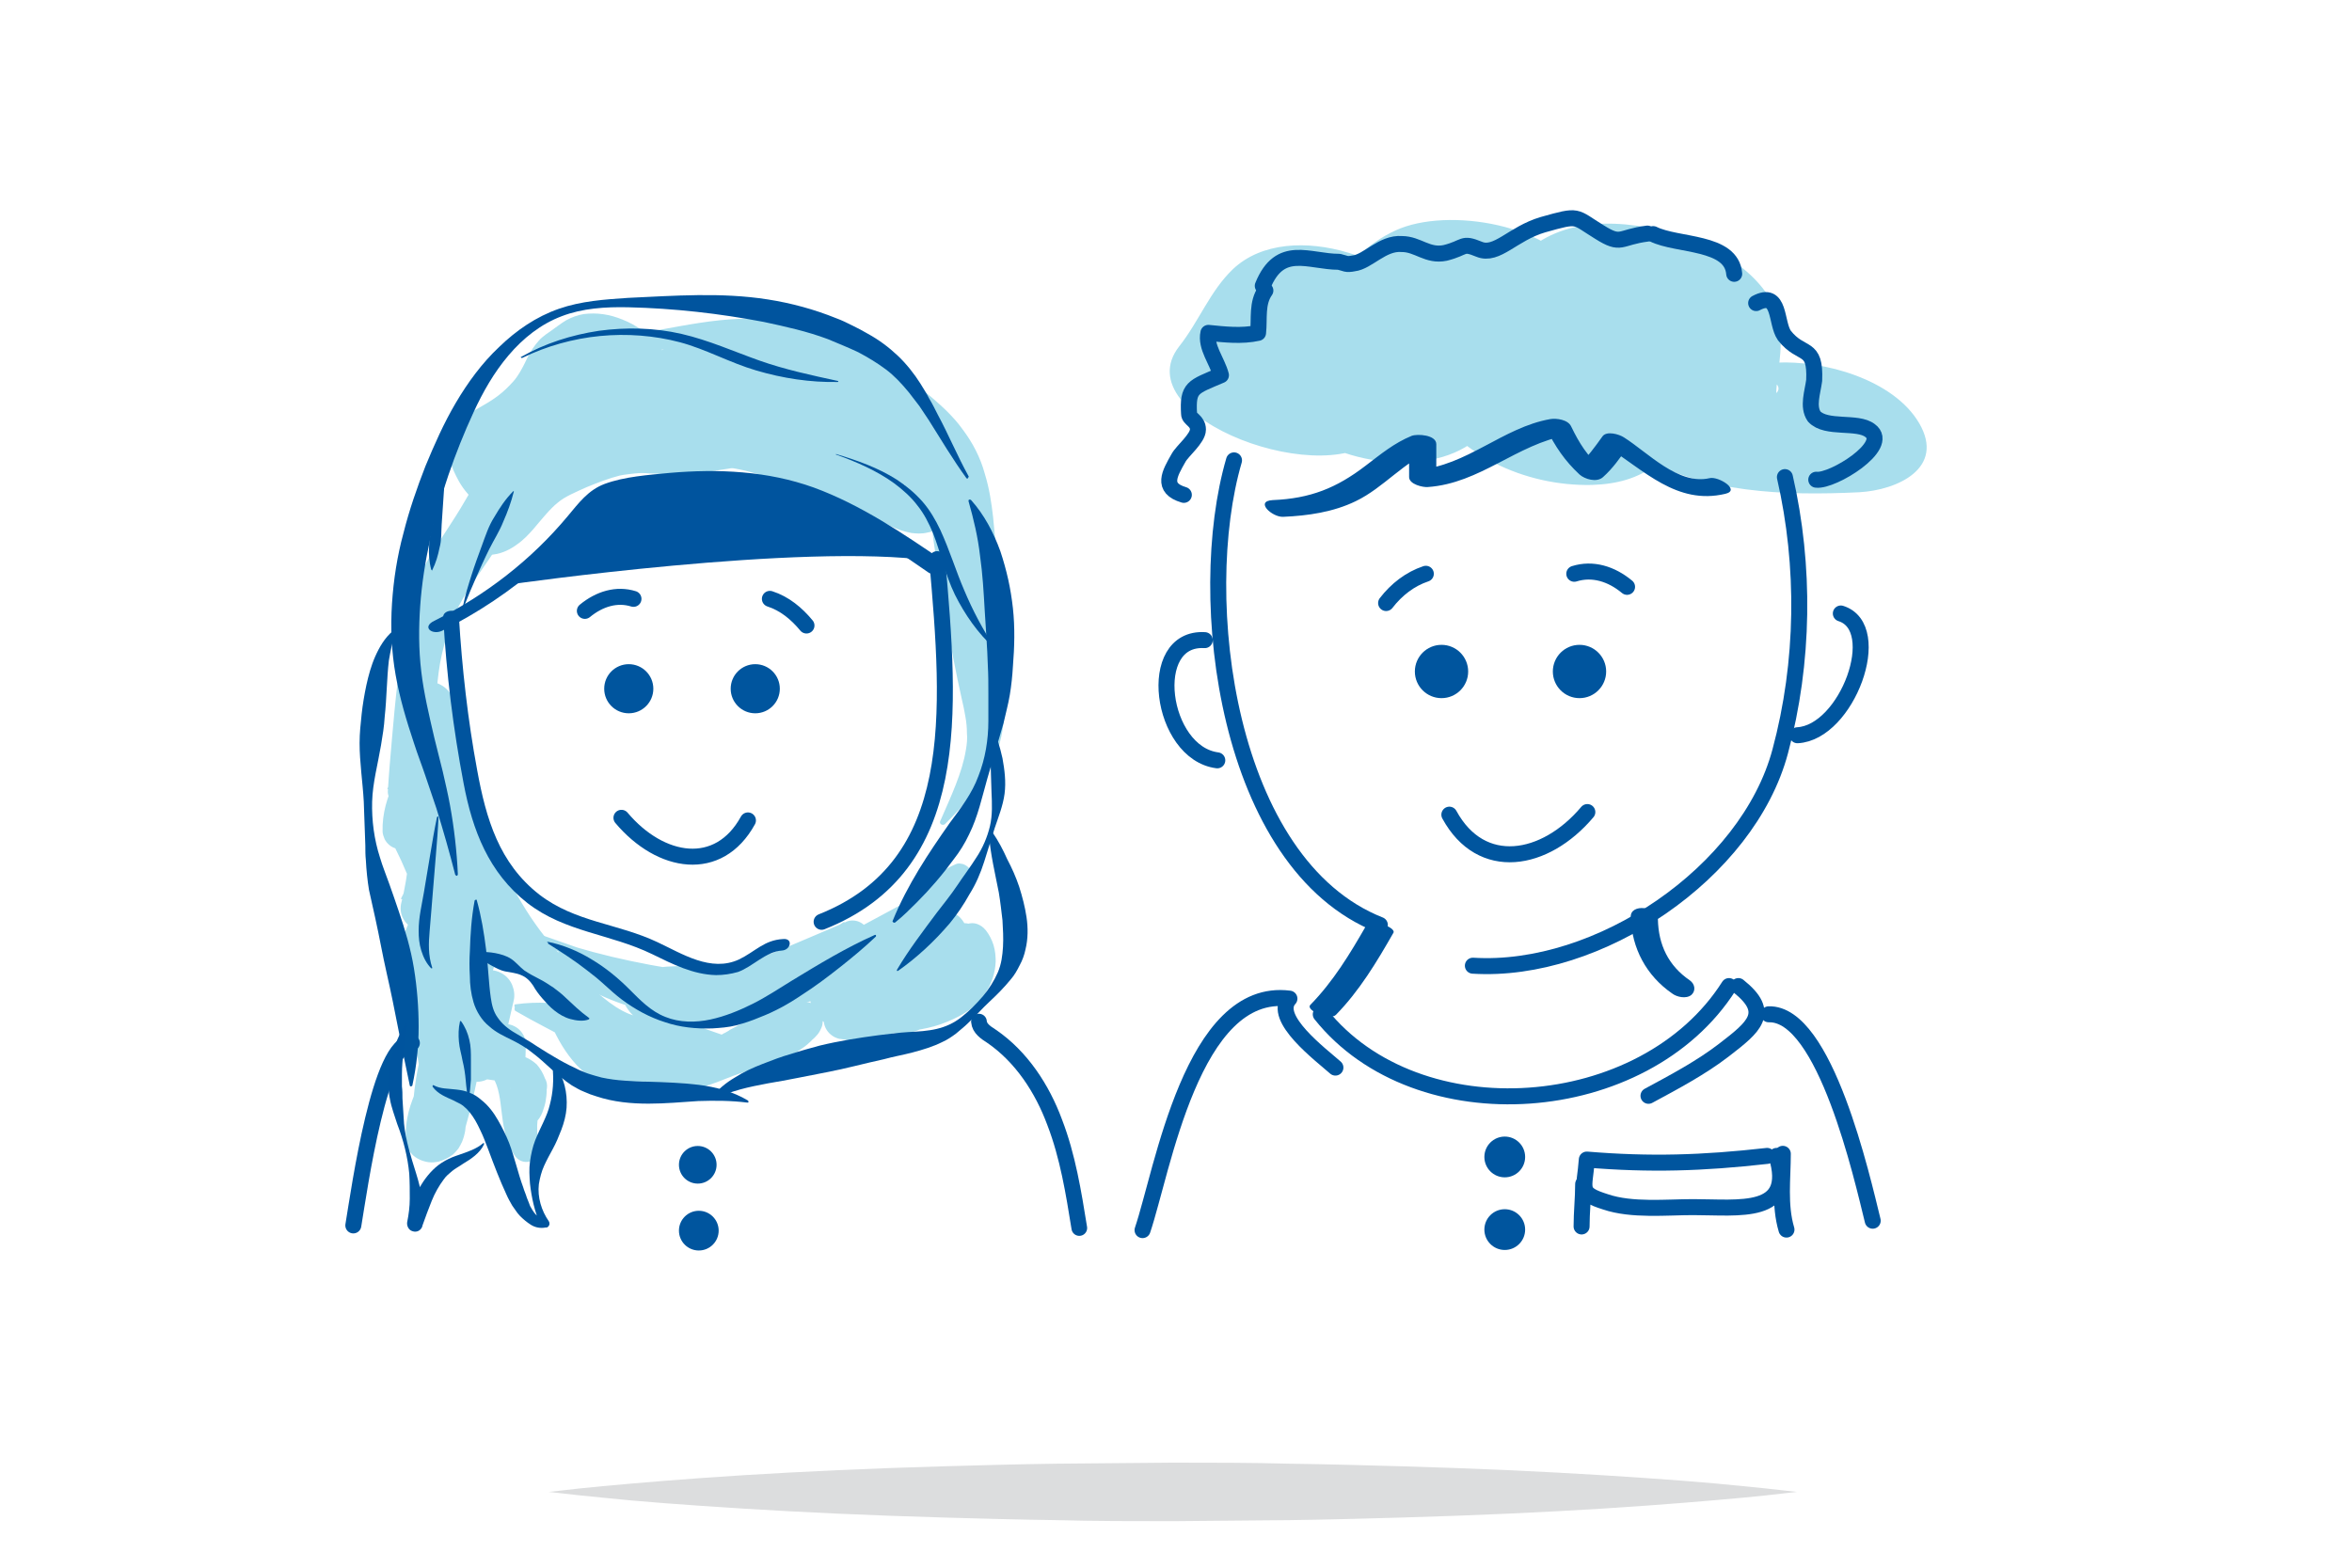 <?xml version="1.0" encoding="utf-8"?>
<!-- Generator: Adobe Illustrator 21.1.0, SVG Export Plug-In . SVG Version: 6.00 Build 0)  -->
<svg version="1.1" id="Layer_1" xmlns="http://www.w3.org/2000/svg" xmlns:xlink="http://www.w3.org/1999/xlink" x="0px" y="0px"
	 viewBox="0 0 450 300" style="enable-background:new 0 0 450 300;" xml:space="preserve">
<style type="text/css">
	.st0{fill:#A8DEED;}
	.st1{fill:#00549E;}
	.st2{fill:#00559E;}
	.st3{fill:none;stroke:#00559E;stroke-width:3.06;stroke-linecap:round;stroke-linejoin:round;stroke-miterlimit:10;}
	.st4{fill:none;stroke:#00559E;stroke-width:3;stroke-linecap:round;stroke-linejoin:round;stroke-miterlimit:10;}
	.st5{fill:#DCDDDE;}
</style>
<g>
	<g>
		<path class="st0" d="M141.4,201.4c1.6-0.9,2.8-1.9,3.7-3c0.4-0.5,0.9-1.2,1.6-1.9c0.4-0.4,0.8-0.8,1.5-1.1
			c0.6-0.4,1.4-0.6,2.3-0.7c1.6-0.2,3,1,3.1,2.5c0.1,0.8-0.2,1.6-0.7,2.2l-0.3,0.3c-1.9,2.2-4.6,3.9-7.6,4.2c-1.5,0.2-2.9,0-4.3-0.3
			c-0.7-0.2-1.3-0.4-2.1-0.6c-0.4-0.1-0.9-0.3-1.4-0.7c-0.5-0.4-0.9-1.1-0.8-1.9c0-0.7,0.4-1.2,0.6-1.5c0.3-0.4,0.6-0.6,0.9-0.8
			c0.2-0.1,0.3-0.2,0.5-0.3c0.1-0.1,0.3-0.1,0.4-0.2c0.3-0.2,0.6-0.3,0.8-0.5c1.1-0.6,2.3-1.2,3.4-1.8c2.3-1.2,4.7-2.3,7.1-3
			c0.6-0.2,1.2-0.3,1.8-0.4l0.4-0.1c0.1,0,0.1,0,0.3-0.1c0.1,0,0.3,0,0.5-0.1c0.4,0,0.8,0,1.6,0.2c0.4,0.1,0.8,0.3,1.2,0.6
			c0.4,0.3,0.8,0.8,1.1,1.3c0.3,0.5,0.4,1.1,0.4,1.7c0,0.6-0.1,1-0.3,1.4c-0.3,0.7-0.6,1.1-0.9,1.4c-0.6,0.7-0.8,0.7-1,1
			c-0.5,0.5-1.1,1-1.7,1.4c-2.3,1.7-5.1,2.8-7.9,3.2c-0.7,0.1-1.4,0.1-2.1,0.2l-1.2,0c-0.4,0-1.1,0-2-0.5c-0.5-0.3-0.9-0.6-1.2-1.1
			c-0.3-0.5-0.5-1.1-0.6-1.6c-0.1-1,0.1-1.7,0.3-2.1c0.2-0.5,0.5-0.8,0.8-1.2c0.1-0.1,0.2-0.2,0.3-0.2c0.1-0.1,0.1-0.1,0.2-0.1
			c0.1-0.1,0.2-0.2,0.3-0.2c0.2-0.1,0.5-0.3,0.7-0.4c0.9-0.4,1.8-0.6,2.6-0.7c0.8-0.1,1.5,0,2.1,0c0.3,0.1,1,0,1.9,0.4
			c0.9,0.5,1.2,1.1,1.3,1.6c0.6,2.1-0.6,4-2.2,4.2c-0.2,0-0.4-0.1-0.4-0.3c0-0.1,0-0.2,0-0.3l0,0c0.6-1,0.1-2.1-0.3-2.1
			c-0.1-0.1-0.2,0.1,0.1,0.3c0.3,0.2,0.4,0.2,0.1,0.3c-0.6,0.2-1.1,0.5-1.5,0.7c-0.4,0.2-0.7,0.5-0.8,0.7c0,0,0,0.1-0.1,0.1
			c0,0,0,0,0,0.1c0,0,0,0,0,0l0.1-0.1c0.1-0.1,0.2-0.2,0.3-0.4c0.1-0.2,0.3-0.5,0.2-1.2c0-0.4-0.2-0.8-0.4-1.2
			c-0.2-0.4-0.6-0.6-0.9-0.8c-0.7-0.4-1.1-0.3-1.1-0.4c-0.1,0,0.1-0.1,0.2-0.1l0.4-0.1c0.5-0.1,1-0.3,1.4-0.4
			c1.9-0.6,3.7-1.4,5.4-2.3c0.4-0.2,0.9-0.5,1.3-0.7c0.2-0.1,0.6-0.4,0.3-0.1c-0.1,0.1-0.2,0.2-0.4,0.7c-0.1,0.2-0.2,0.5-0.2,1
			c0,0.4,0.1,0.9,0.3,1.3c0.2,0.4,0.5,0.7,0.8,1c0.3,0.2,0.6,0.4,0.8,0.4c0.4,0.1,0.6,0.1,0.7,0.1c0,0,0,0,0,0c0,0-0.1,0-0.2,0
			l-0.5,0c-0.6,0-1.2,0-1.8,0c-2.4,0-4.7-0.3-7.1-0.1c-1.2,0.1-2.3,0.4-3.3,0.9c-0.3,0.1-0.5,0.2-0.8,0.4c-0.1,0.1-0.2,0.1-0.4,0.2
			c-0.1,0.1-0.2,0.1-0.3,0.2c-0.2,0.1-0.3,0.3-0.4,0.4c-0.1,0.1,0,0.2,0,0.1c0-0.1,0-0.2,0-0.3c0-0.1,0.1-0.1,0.3-0.1l0.8-0.1
			c0.3-0.1,0.5-0.1,0.8-0.2c1-0.3,2-0.8,2.9-1.2c1.7-0.9,3.4-1.7,4.9-2.8l2.2,5c0.1-0.1-0.3-0.2-0.9,0.1c-0.6,0.3-1.4,0.8-2.4,1.2
			c-2,0.8-4.1,0.9-5.9,0.2c-0.2-0.1-0.3-0.3-0.2-0.5C141.2,201.5,141.3,201.4,141.4,201.4L141.4,201.4z"/>
	</g>
	<g>
		<path class="st0" d="M89.5,94.5c-1.4-1.6-2.1-3.1-2.7-4.4c-0.6-1.3-0.9-2.6-1-3.7c-0.1-1.2-0.1-2.3,0.1-3.3c0.2-1,0.7-2,1.6-2.7
			c0.5-0.4,1-0.7,1.7-1c0.7-0.3,1.3-0.7,2-1.1c1.4-0.8,2.8-1.6,4-2.5c1.2-0.9,2.1-1.8,3-2.8c0.9-1,1.6-2.3,2.2-3.5
			c0.6-1.3,1.3-2.6,2.1-3.6c0.4-0.5,0.8-1,1.3-1.4c0.5-0.4,1-0.8,1.5-1.1c1-0.7,2-1.5,3-2.1c1.1-0.6,2.2-1,3.4-1.2
			c2.4-0.3,4.9,0,7.5,1.1c1.3,0.5,2.5,1.2,3.8,2.1c1.2,0.9,2.5,2,3.6,3.6c0.4,0.6,0.5,1.3,0.2,1.9l0,0c-0.9,1.7-1.7,3-2.6,4.2
			c-0.8,1.2-1.6,2.2-2.4,3c-1.6,1.7-3.1,3-4.7,3.8c-0.8,0.4-1.7,0.5-2.6,0.6c-0.9,0-1.9,0-2.9-0.1c-1,0-1.9,0-3-0.2
			c-0.5-0.1-1.1-0.3-1.7-0.5c-0.6-0.2-1.2-0.4-1.8-0.6c-1.2-0.4-2.3-0.7-3.2-0.5c-0.9,0.1-1.6,0.6-1.7,1.3c-0.4,1.5,2,4,2.3,6.6
			c0.2,1.2-0.1,2.2-0.6,3.1c-0.5,0.9-1.2,1.8-2.1,2.5c-0.9,0.8-2,1.5-3.3,2.1c-1.3,0.6-2.9,1.1-5,1.4C90.6,95.3,89.9,95,89.5,94.5z"
			/>
	</g>
	<g>
		<path class="st0" d="M98.6,192.2c4.2-0.6,8.4-0.3,12.6,0.5c4.1,0.8,8.1,2.2,11.9,4.1c1.9,1,3.5,1.8,4.8,2.4
			c0.7,0.3,1.2,0.5,1.9,0.7c0.6,0.2,1.4,0.3,2.2,0.4c3.3,0.4,7.7,0,12.1,0.4l-0.5,3.7c-1.7-0.7-3.5-1.2-5.3-1.7
			c-1.8-0.5-3.6-0.9-5.4-1.2c-1.8-0.3-3.7-0.6-5.5-0.8c-1.9-0.2-3.7-0.4-5.6-0.5l1.8-6.1c1.2,0.2,2.5,0.4,3.7,0.7
			c1.2,0.3,2.4,0.5,3.7,0.9c2.4,0.6,4.8,1.5,7.1,2.3c2.4,0.9,3.7,3.5,2.8,5.9c-0.5,1.5-1.7,2.5-3.2,2.9l-0.6,0.2
			c-2.7,0.7-5.4,1.3-8.2,1.6c-1.4,0.2-2.8,0.3-4.2,0.3c-1.4,0-2.8,0.1-4.5-0.1c-0.9-0.1-1.8-0.3-2.7-0.5c-1-0.3-1.9-0.7-2.8-1.1
			c-1.7-0.9-3.1-2.1-4.3-3.3c-2.3-2.5-3.7-5.1-4.8-7.5l-0.5-0.9c-1-2.1-0.2-4.6,1.9-5.6c1.7-0.8,3.7-0.4,5,1c0.9,1,1.9,2,3,2.9
			c1.1,0.9,2.2,1.8,3.5,2.5c0.6,0.4,1.3,0.8,1.9,1.1c0.3,0.2,0.7,0.4,1,0.5l0.5,0.3l0.6,0.3c0.8,0.4,1.7,0.8,2.5,1.6
			c0.4,0.3,0.8,0.8,1,1.3c0.2,0.5,0.3,1.1,0.2,1.6c-0.1,0.3-0.4,0.4-0.6,0.4c-0.2,0-0.3-0.1-0.3-0.3l0-0.1c-0.3-0.6-0.8-0.8-1.4-0.9
			c-0.6-0.1-1.3-0.1-2.1-0.1l-0.6,0l-0.7,0c-0.4,0-0.9,0-1.3,0c-0.9-0.1-1.8-0.2-2.7-0.3c-1.8-0.3-3.5-0.9-5.2-1.6
			c-1.7-0.7-3.3-1.6-4.9-2.7l6.4-5.5c1.6,1.9,3.1,3.7,4.6,4.8c0.7,0.5,1.4,0.9,2,1.2c0.6,0.2,1.1,0.3,2,0.4c0.8,0.1,2.1,0.1,3.3,0.1
			c1.2,0,2.4,0,3.6,0c2.4-0.1,4.8-0.2,7.2-0.5l-1,9c-2.1-1.1-4.2-2.1-6.3-3.2l-3.2-1.6l-3.2-1.7l-0.9-0.5c-1.5-0.8-2.1-2.7-1.3-4.2
			c0.8-1.5,2.5-2,4-1.4c1.7,0.8,3.4,1.5,5.2,2.2c1.7,0.7,3.5,1.4,5.2,2c1.8,0.6,3.5,1.1,5.3,1.5c1.8,0.5,3.6,0.8,5.5,1
			c1,0.1,1.7,1.1,1.5,2.1c-0.1,0.8-0.8,1.5-1.6,1.6l-0.4,0.1c-3.6,0.4-6.9,2.7-11.6,3.6c-1.2,0.2-2.4,0.4-3.8,0.3
			c-1.3-0.1-2.7-0.3-3.9-0.8c-2.5-0.8-4.3-2.1-5.9-3c-3.2-1.9-6.5-3.8-9.9-5.7c-3.4-1.9-6.9-3.6-10.5-5.7c-0.3-0.1-0.3-0.5-0.2-0.7
			C98.3,192.3,98.5,192.2,98.6,192.2z"/>
	</g>
	<g>
		<path class="st0" d="M102.1,178.4c5.2,1.8,10.3,3.7,15.6,5.3c5.2,1.6,10.5,3,15.7,3.7c2.7,0.4,5.3,0.7,7.5,0.4
			c2.1-0.3,4.2-1.6,6.7-3c4.8-2.6,9.4-5.4,13.9-8.4l3,5.7c-3.3,1.6-6.7,3.2-10.1,4.8c-3.4,1.6-6.8,3.1-10.3,4.5
			c-3.5,1.4-7,2.8-10.7,3.9c-0.9,0.3-1.8,0.6-2.9,0.9c-1.1,0.3-2.4,0.5-3.9,0.4c-0.7,0-1.6-0.2-2.3-0.4c-0.8-0.3-1.5-0.6-2.2-1.1
			c-0.7-0.5-1.4-1.1-2-2c-0.6-0.8-1-2-1.1-3.1c-0.2-2,1.1-3.8,3-4.2l0,0c4.9-1.1,10.1-1.2,15.1-0.4c2.4,0.5,4.3,0.9,5.6,0.7
			c0.5,0,1-0.3,1.4-0.5c0.2-0.1,0.2-0.2,0.3-0.2c0,0,0,0.1,0,0.1l5.3,4.5c-5,1.8-10,3.5-15,5.3l-1.9-7.3c4.7-0.8,9.5-1.4,14.3-2.1
			c4.8-0.7,9.5-1.3,13.5-2.8c2-0.7,3.8-1.7,5.5-3.1c1.7-1.4,3.3-3,4.9-4.8c1.6-1.8,3.3-3.6,5.2-5.4c1.9-1.7,4.1-3.3,6.6-4.4
			c0.4-0.2,0.8-0.2,1.1-0.1l0.1,0c0.6,0.1,1.4,0.6,1.7,1.3c0.3,0.6,0.3,1.2,0.3,1.6c-0.1,0.8-0.3,1.3-0.6,1.9l-0.1,0.2l-0.1,0.1
			l-0.2,0.2l-0.4,0.5l-0.7,0.9c-0.5,0.6-1,1.2-1.6,1.8c-0.6,0.5-1.1,1.1-1.7,1.6c-2.3,2.1-4.7,4-7.1,5.8c-2.4,1.8-4.8,3.6-7.1,5.5
			c-2.3,1.9-4.4,3.9-6.2,6.2l-1.7-2l12.1-6l6-3l6-3.1c0.8-0.4,1.7-0.1,2.1,0.7c0.2,0.4,0.2,0.9,0.1,1.3l0,0c-0.8,2-2,4-3.4,5.7
			c-1.4,1.7-2.9,3.3-4.7,4.6c-3.5,2.7-7.6,4.6-12.1,5.3c-1.1,0.2-2.2-0.6-2.4-1.7c-0.2-1.1,0.5-2.1,1.5-2.4l0.2-0.1l6.6-2l3.3-1
			c1.1-0.4,2.1-0.7,3.1-1.2c0.9-0.4,1.8-0.9,2.5-1.5c0.7-0.5,1.2-1.2,1.7-1.9c1-1.5,1.6-3.5,2.2-5.8c0.4-1.6,2-2.5,3.6-2
			c0.6,0.2,1.2,0.6,1.6,1.1l0.1,0.1c0.7,0.9,1.2,1.9,1.5,2.9c0.3,1,0.4,2.1,0.4,3.1c-0.1,2.1-0.7,4-1.7,5.6
			c-0.5,0.8-1.1,1.6-1.8,2.3c-0.7,0.7-1.4,1.3-2.2,1.8c-1.5,1-3.2,1.7-4.8,2.3c-3.2,1.1-6.5,1.4-9.4,1.6c-2.9,0.2-5.7,0.3-8.1,0.9
			l0-7.6c1.5,0.3,3.1,0.1,4.8-0.5c1.7-0.6,3.3-1.6,4.8-2.8c1.5-1.2,3-2.8,4.5-4.4c1.5-1.7,3-3.5,4.8-5.3c1.6-1.6,4.3-1.7,6,0
			c0.1,0.1,0.2,0.2,0.3,0.3l0,0.1c0.9,1.1,1.5,2.6,1.7,3.9c0.2,1.4,0,2.6-0.3,3.8c-0.4,1.1-0.9,2.2-1.7,3.1
			c-0.7,0.9-1.5,1.6-2.3,2.2c-1.6,1.1-3.2,1.8-4.6,2.3c-1.4,0.5-2.8,0.9-4.2,1.3c-5.6,1.4-11.5,1.8-17.2,1.1c-2.5-0.3-4.3-2.6-4-5.1
			c0.2-1.4,1-2.6,2.1-3.3l0.1-0.1l10.2-6.3l10.3-6.3c2.3-1.4,5.2-0.7,6.6,1.6c0.6,1,0.8,2,0.7,3.1l0,0c-0.3,2.3-0.8,4.6-1.6,6.9
			c-0.4,1.1-0.8,2.2-1.3,3.3c-0.3,0.5-0.5,1.1-0.8,1.6c-0.3,0.5-0.6,1-1,1.7c-0.4,0.6-0.9,1.3-1.6,2c-0.7,0.7-1.7,1.3-2.6,1.8
			c-1.9,0.9-3.8,1-5.4,0.8c-1.6-0.2-2.9-0.6-4.2-1.1c-0.6-0.3-1.2-0.5-1.7-0.8c-0.5-0.3-1.1-0.5-1.6-0.8c-1-0.6-2-1.3-3-2
			c-0.5-0.4-1-0.7-1.4-1.1l-0.7-0.6c-0.2-0.2-0.5-0.5-0.9-0.9c-0.4-0.5-0.9-1.1-1.3-2.2c-0.4-1.1-0.5-2.3-0.2-3.4
			c0.3-1.1,0.8-1.9,1.2-2.5c0.5-0.6,0.9-1,1.3-1.3c0.4-0.3,0.8-0.6,1.1-0.8l0.5-0.3l0.3-0.2l1.3-0.7l10.6-5.7l0.1,0
			c2.2-1.2,5-0.4,6.2,1.8c1.1,2,0.5,4.6-1.4,5.9c-4.8,3.4-10.1,6.7-16,8.9c-3,1.1-6.1,1.9-9.4,2.3c-1.6,0.2-3.3,0.3-4.8,0.2
			l-4.3-0.1c-1.3,0-2.5,0-3.7,0.2c-1.2,0.2-2.6,0.4-4,0.7c-1.5,0.3-3.1,0.6-4.8,0.6c-1.7,0.1-3.4,0-5-0.2c-3.3-0.5-6.3-1.5-9.1-2.7
			c-2.8-1.2-5.4-2.6-8-4l-0.2-0.1c-1.5-0.8-2-2.6-1.2-4.1c0.7-1.3,2.2-1.9,3.5-1.5c4.7,1.4,9.4,2.5,14.2,3.4
			c4.8,0.9,9.7,1.5,14.6,1.8c4.9,0.4,9.8,0.4,14.8,0.3c2.5,0,5.1,0,7.6,0.3c2.5,0.3,5.1,1,7.4,2.1c0.2,0.1,0.3,0.4,0.2,0.6
			c-0.1,0.2-0.3,0.3-0.6,0.2l0,0c-2.3-0.8-4.7-1.2-7.1-1.2c-2.4,0-4.9,0.2-7.3,0.5c-4.9,0.6-10,1-15.1,1.1
			c-5.1,0.1-10.1-0.2-15.2-0.7c-5.1-0.5-10.1-1.4-15.1-2.6l2.1-5.6c5.2,2.4,10.3,4.6,15.2,5.1c1.2,0.1,2.4,0.1,3.6,0
			c1.2-0.1,2.4-0.4,3.8-0.7c1.4-0.3,2.8-0.7,4.4-1c1.6-0.3,3.3-0.4,4.9-0.5c1.5,0,3,0,4.3,0c1.3,0,2.5-0.1,3.8-0.3
			c2.5-0.4,4.9-1.1,7.3-2.1c4.8-2,9.3-5,13.8-8.3l4.9,7.7l-10.4,6c-0.8,0.5-2,1.1-1.9,1.1c0,0,0.1,0,0.2-0.2
			c0.1-0.2,0.4-0.5,0.6-1.2c0.2-0.6,0.1-1.4-0.1-2c-0.2-0.6-0.4-0.8-0.5-0.9c-0.1-0.1,0,0,0.1,0.1l0.5,0.4c0.3,0.3,0.6,0.5,0.9,0.7
			c0.7,0.5,1.3,0.9,2,1.3c0.4,0.2,0.7,0.4,1.1,0.5c0.4,0.2,0.7,0.3,1,0.4c0.6,0.2,1.2,0.4,1.6,0.4c0.4,0,0.6,0,0.5,0
			c0,0-0.1,0.1-0.1,0.1c0,0,0.1-0.1,0.2-0.3c0.1-0.2,0.3-0.6,0.5-0.9c0.2-0.4,0.4-0.7,0.6-1.1c0.4-0.8,0.7-1.5,0.9-2.3
			c0.5-1.6,0.9-3.2,1.1-4.8l7.3,4.7l-10.3,6.2l-10.4,6.1l-1.8-8.6c4.6,0.7,9.3,0.5,13.9-0.6c1.1-0.2,2.3-0.6,3.3-0.9
			c1-0.3,1.9-0.7,2.4-1.1c0.3-0.2,0.5-0.4,0.6-0.5c0.1-0.1,0.2-0.2,0.2-0.3c0-0.1,0-0.2,0.1-0.1c0,0,0.1,0.3,0.2,0.4l6.3,0.4
			c-3,2.8-6,6.7-10.2,10c-2.1,1.7-4.6,3-7.3,3.9c-2.7,0.9-5.8,1.2-8.9,0.6l-0.1,0c-2.1-0.5-3.4-2.5-2.9-4.6c0.3-1.6,1.6-2.7,3.1-3
			c3.3-0.6,6.4-0.6,9.2-0.7c2.8-0.1,5.4-0.2,7.7-0.8c2.3-0.6,4.3-1.7,5.3-3.2c0.6-0.8,0.9-1.7,1-2.5c0.1-0.8-0.1-1.5-0.4-2.2
			l5.2-0.9c-0.8,2.2-1.6,4.7-3.3,7.1c-0.8,1.2-1.9,2.3-3.1,3.1c-1.2,0.8-2.5,1.4-3.7,1.9c-1.2,0.5-2.4,0.8-3.6,1.1l-3.5,0.8
			l-6.9,1.6l-0.8-4.1c3.7-0.4,7.4-1.9,10.5-4c1.6-1.1,3-2.4,4.2-3.8c1.2-1.5,2.3-3.1,3.1-4.8l2.1,2l-6.1,2.9l-6.1,3l-12.1,5.9
			c-0.7,0.3-1.5,0.1-1.8-0.6c-0.2-0.5-0.2-1,0.1-1.4c1.9-2.5,4.2-4.6,6.5-6.6c2.3-2,4.7-3.8,7-5.7c2.3-1.9,4.6-3.8,6.6-5.9
			c0.5-0.5,1-1.1,1.5-1.6c0.5-0.5,0.9-1.1,1.4-1.6l0.6-0.9l0.3-0.4l0.2-0.2l0.1-0.1l0,0c0-0.1,0.1-0.3,0.1-0.2c0,0,0,0.2,0.1,0.5
			c0.1,0.3,0.6,0.6,0.8,0.6l1.2-0.1c-3.9,1.9-6.7,5.5-9.7,9.3c-1.5,1.9-3.1,3.9-5,5.7c-1,0.9-2,1.8-3.2,2.5c-1.1,0.8-2.3,1.4-3.6,2
			c-2.4,1.1-4.9,1.9-7.4,2.5c-2.4,0.6-4.8,1.1-7.2,1.6c-4.8,0.9-9.5,2-14.3,2.8c-2,0.4-4-1-4.4-3c-0.3-1.8,0.7-3.6,2.3-4.2l0.1-0.1
			c4.9-1.9,9.9-3.9,14.8-5.8c2.1-0.8,4.4,0.3,5.2,2.4c0.3,0.7,0.3,1.4,0.2,2.1l0,0.1c-0.2,1.2-0.8,2.3-1.4,3.2
			c-0.7,0.9-1.4,1.6-2.2,2.1c-1.6,1-3.2,1.6-5,1.8c-3.3,0.3-5.9-0.5-7.9-0.8c-3.9-0.8-8-0.7-12,0.1l3.1-4.2c0-0.3-0.1-0.5-0.2-0.5
			c-0.1-0.1-0.1-0.1,0,0c0,0,0.1,0.1,0.2,0.1c0.1,0,0.2,0.1,0.4,0.1c0.8,0.1,2.2-0.3,4-0.8c3.4-1.1,6.9-2.2,10.3-3.5
			c6.8-2.5,13.6-5.5,20.4-8.4l0.2-0.1c1.6-0.7,3.5,0.1,4.2,1.7c0.6,1.5,0,3.2-1.4,4c-4.8,2.8-9.8,5.4-14.8,7.8
			c-1.3,0.6-2.5,1.2-3.9,1.8c-1.4,0.6-3,1.1-4.7,1.2c-1.6,0.2-3.2,0-4.7-0.2c-1.5-0.2-2.8-0.5-4.2-0.8c-5.5-1.3-10.8-3.2-15.9-5.3
			c-5.1-2.2-10.1-4.6-14.9-7.2c-0.2-0.1-0.3-0.4-0.2-0.6C101.7,178.4,101.9,178.3,102.1,178.4z"/>
	</g>
	<g>
		<path class="st0" d="M76.9,131.5c0.3,3.4,0.5,6.8,0.7,10.2c0.2,3.4,0.4,6.8,0.5,10.2l-4-0.9c0.6-1.7,1.5-3.3,2.4-4.8
			c1-1.5,2.1-2.9,3.4-4.2c1-1,2.7-1,3.8,0c0.8,0.8,1,2.1,0.5,3.1l-0.1,0.2c-1.3,2.4-2.4,4.7-3.2,7c-0.8,2.3-1.2,4.6-1,6.6l-5.1-2.8
			L80,153c1.7-1,3.9-0.5,4.9,1.2c0.3,0.4,0.4,0.9,0.5,1.4l0,0.3c0.4,3.1,0.5,6.3,0.4,9.5c-0.1,3.2-0.5,6.3-1.1,9.5l-8-2.9
			c1.3-2.8,3.3-5.2,5.7-7.2c1.9-1.5,4.7-1.2,6.2,0.7c0.5,0.6,0.8,1.4,0.9,2.1l0,0.1c0.2,1.5,0,2.9-0.3,4c-0.3,1.1-0.6,2-0.8,2.7
			l-1.5,4.4l-3.1,8.7l-6.2-6.2l6.2-2.4l3.3-1.3c0.3-0.1,0.8-0.2,1.5-0.3c0.7-0.1,1.7,0,2.7,0.4c0.5,0.2,1,0.5,1.4,0.8
			c0.4,0.4,0.8,0.8,1.2,1.3c0.6,1,0.8,1.9,0.9,2.5c0.1,1.4-0.1,2.1-0.3,2.8c-0.1,0.3-0.2,0.6-0.3,0.9l-0.2,0.4
			c-0.9,2-1.7,4.1-2.6,6.1c-0.9,2-1.7,4.1-2.7,6.1l-7.9-5.5c3.2-3,6.8-5.3,10.8-7l0.2-0.1c2.4-1,5.2,0.1,6.2,2.5
			c0.4,1,0.5,2,0.3,2.9l-1.4,6.1c-0.5,2-1,4.1-1.5,6.1l-6.2-4.8l5.5-2.4l0.3-0.1c2-0.9,4.4,0,5.3,2.1c0.3,0.6,0.4,1.2,0.3,1.8
			c-0.1,2.2-0.1,4.4-0.2,6.5l-7.6-1.1c0.3-0.8,0.7-1.5,1.3-2.1c0.6-0.6,1.2-1,1.9-1.2c1.3-0.5,2.4-0.5,3.5-0.3
			c1.1,0.2,2.2,0.8,3.2,1.7c0.7,0.8,1.2,1.7,1.5,2.5c0.6,1.7,0.4,3.2,0.2,4.5c-0.1,0.6-0.3,1.3-0.6,2.1c-0.3,0.8-0.8,1.6-1.6,2.3
			l-0.1,0.1c-1.3,1.3-3.4,1.2-4.6-0.1c-0.6-0.7-0.9-1.5-0.9-2.4c0.1-2.4,0.9-4.7,2.4-6.5l0.2-0.2c1-1.3,3-1.6,4.3-0.5
			c1.2,0.9,1.5,2.5,0.8,3.8c-1.5,2.9-1.9,6.5-1.2,9.8l0,0.2c0.3,1.4-0.5,2.7-1.9,3c-1,0.2-2-0.2-2.6-1c-1.1-1.5-1.7-3.2-2-4.7
			c-0.4-1.5-0.5-3-0.7-4.4c-0.3-2.7-0.7-5.1-2.1-6.7c-0.7-0.8-1.8-1.5-3-2.5c-1.2-1-2.3-2.2-3.1-3.4c-1.8-2.5-2.9-5.3-3.7-8
			c-1.6-5.6-1.9-11.2-3.2-16.4c-1.3-5.2-3.8-10-6.2-15l3.6-1.7c2.4,4.9,5,9.7,7.4,14.5l3.8,7.2c0.2,0.3,0.4,0.7,0.6,1.2
			c0.2,0.5,0.4,1.3,0.3,2.1c-0.1,1.6-0.7,2.6-1.1,3.3l-2.2,3.5l-2.1,3.4c-0.1,0.2-0.2,0.4-0.2,0.5c0,0.1,0,0,0.1-0.1
			c0-0.2,0,0,0.2,0.5l0.7,1.9c0.2,0.7,0.5,1.4,0.7,2.1c0.4,1.4,0.8,2.8,1.2,4.2c0.7,2.8,1.2,5.7,1.4,8.6c0.1,0.7,0.1,1.5,0.1,2.2
			c0,0.7,0.1,1.5-0.1,2.8c-0.1,0.6-0.3,1.4-0.6,2.1c-0.1,0.2-0.2,0.4-0.3,0.6c-0.1,0.2-0.3,0.5-0.4,0.7c-0.3,0.4-0.7,0.8-1,1.1
			c-0.8,0.6-1.7,1.1-2.8,1.4c-0.6,0.1-1.2,0.2-1.9,0.1c-0.7-0.1-1.4-0.3-2.1-0.7c-1.3-0.7-2.1-2-2.2-3.3l0-0.2
			c-0.2-2,0.1-3.9,0.5-5.5c0.4-1.6,1-2.9,1.4-4.1c0.4-1.2,0.8-2.2,1-3.1c0.2-0.8,0.2-1.4,0.1-1.8l9.5,0.2c-0.8,3.7-1.1,7.5-1,11.3
			l-10-1.3c1.9-7.6,3-15.3,3.1-23.1c0.1-3.9,0-7.8-0.4-11.6c-0.2-1.9-0.4-3.9-0.7-5.8l-0.2-1.4l-0.1-0.7c-0.1-0.4-0.1-0.8-0.1-1.2
			c-0.1-0.9-0.1-1.9,0.3-3.5c0.2-0.7,0.5-1.6,1.2-2.6c0.6-0.9,1.6-1.8,2.6-2.3c2.8-1.5,6.3-0.4,7.8,2.3l0,0
			c2.2,3.9,4.9,7.6,7.9,10.9l-8.8,7.9c-2.9-3.3-5.4-6.9-7.3-10.8c-1.9-3.8-3.4-7.8-4.5-11.8c-1.1-4-1.9-8-2.5-12
			c-0.6-4-0.9-8-1.1-11.9l0-0.3c-0.2-3,2.1-5.5,5.1-5.6c2.7-0.1,5,1.7,5.5,4.3c1.8,8.7,3.9,17.2,6.8,25.2c2.9,8,6.9,15.5,12.5,21.8
			c1.4,1.6,3,3.2,4.5,4.8c1.6,1.6,3,3.1,4.6,4.4c1.6,1.3,3.2,2.4,4.9,3.1c0.8,0.3,1.7,0.6,2.6,0.7c0.9,0.1,1.7,0.1,2.8,0
			c1.1-0.1,2.3-0.3,3.8-0.2c0.7,0.1,1.5,0.2,2.2,0.5c0.7,0.3,1.4,0.7,1.9,1.1c1.1,0.8,1.9,1.6,2.6,2.2c0.7,0.6,1.4,0.9,2.3,1.1
			c1.8,0.4,3.9-0.1,6.1-0.6c2.2-0.5,4.5-1,6.9-0.9c0.3,0,0.5,0.3,0.5,0.6c0,0.3-0.2,0.5-0.5,0.5l0,0c-2.1,0.2-4.2,1-6.3,1.8
			c-2.1,0.8-4.4,1.7-7.1,1.6c-1.3-0.1-2.8-0.5-3.9-1.2c-1.1-0.7-2-1.4-2.8-1.8c-0.8-0.4-1.3-0.5-2.1-0.5c-0.8,0-1.8,0.3-2.9,0.5
			c-0.6,0.1-1.2,0.2-1.8,0.3c-0.7,0.1-1.4,0.1-2,0.1c-1.4,0-2.7-0.3-4-0.6c-2.6-0.7-4.8-2-6.8-3.4c-2-1.4-3.9-2.9-5.6-4.4
			c-1.7-1.5-3.4-3-5.2-4.6c-3.4-3.3-6.6-7-9.2-11c-2.6-4-4.8-8.2-6.7-12.5c-1.9-4.3-3.5-8.7-4.9-13.1c-1.4-4.4-2.6-8.8-3.8-13.2
			l10.6-1.7c0.4,3.7,0.9,7.4,1.5,11c0.6,3.6,1.5,7.1,2.5,10.5c2.1,6.8,5.2,13,9.6,17.9c2.2,2.4,2,6.2-0.5,8.3
			c-2.4,2.2-6.1,2-8.3-0.4l0,0c-3.7-4-6.8-8.5-9.4-13.2l7.8,2.4c0.6-0.3,1.1-0.8,1.5-1.3c0.4-0.5,0.5-0.9,0.6-1.2
			c0.1-0.5,0-0.5,0.1-0.4c0,0.1,0,0.2,0,0.3l0.1,0.8l0.2,1.6c0.3,2.1,0.4,4.3,0.6,6.4c0.3,4.3,0.3,8.6,0,12.9
			c-0.5,8.6-2,17.1-4.4,25.4l0,0.2c-0.8,2.7-3.6,4.2-6.3,3.5c-2.2-0.6-3.7-2.7-3.7-4.9c0-4.6,0.6-9.1,1.7-13.6l0-0.2
			c0.7-2.6,3.3-4.2,5.9-3.5c1.9,0.5,3.3,2.1,3.6,3.9c0.4,2.1,0.1,4.2-0.4,5.8c-0.4,1.7-1,3-1.5,4.3c-0.5,1.2-1,2.3-1.3,3.2
			c-0.3,0.9-0.4,1.6-0.4,2.2l-2.2-3.5c-0.7-0.4-1.6-0.4-2.1-0.3c-0.5,0.1-0.8,0.3-1,0.5c-0.1,0.1-0.2,0.2-0.3,0.4
			c0,0.1-0.1,0.2-0.1,0.2c0,0,0,0.1-0.1,0.1c-0.1,0.2-0.1,0.2,0,0.2c0-0.1,0.1-0.6,0.1-1.3c0-0.6,0-1.3,0-1.9c0-2.5-0.2-5-0.6-7.5
			c-0.2-1.2-0.4-2.5-0.7-3.7c-0.1-0.6-0.3-1.2-0.5-1.8l-0.6-1.9c-0.2-0.8-0.6-1.9-0.4-3.5c0.1-0.8,0.4-1.5,0.6-2.1
			c0.3-0.6,0.6-1,0.8-1.3l2.5-3.3l2.4-3.2c0.3-0.4,0.4-0.6,0.3-0.4c0,0.1,0.1,0.2,0,0.1c0-0.1-0.1-0.3-0.2-0.6l-3.2-7.5
			c-2.2-5-4.3-10-6.5-14.9l0-0.1c-0.5-1,0-2.2,1-2.7c1-0.5,2.2,0,2.6,1c2.3,5,4.6,10.3,6,15.9c1.3,5.6,1.5,11.2,3,16.3
			c0.7,2.5,1.8,4.9,3.4,6.9c0.8,1,1.6,1.9,2.6,2.6c1,0.7,2.3,1.5,3.5,2.7c1.2,1.3,2.1,2.8,2.6,4.3c0.5,1.5,0.8,3,1.1,4.3
			c0.5,2.7,1.1,5.2,2.4,6.6l-4.4,2.2c-1.3-4.4-1.2-9.2,0.4-13.5l5.3,3c-0.5,0.8-0.8,1.9-0.7,2.8l-5.7-2.3c-0.2,0.2,0,0,0-0.7
			c0-0.5-0.1-1-0.2-1.1c0,0,0,0.1,0.1,0.2c0.3,0.3,0.5,0.4,0.7,0.5c0.2,0.1,0.4,0.1,0.8,0c0.2-0.1,0.5-0.2,0.7-0.4
			c0.2-0.2,0.5-0.6,0.6-0.9l-7.6-1.1c-0.1-2.2-0.2-4.4-0.3-6.5l6,3.7l-5.3,2.8c-2.1,1.1-4.7,0.4-5.8-1.7c-0.5-0.9-0.6-1.8-0.5-2.7
			l0.1-0.4c0.3-2.1,0.7-4.1,1.1-6.2l1.1-6.2l6.6,5.3c-2.9,1.4-5.6,3.3-7.9,5.5c-2,1.9-5.1,1.8-7-0.1c-1.4-1.5-1.7-3.5-1-5.3l0.1-0.1
			c0.8-2,1.7-4.1,2.6-6.1c0.9-2,1.8-4.1,2.7-6.1l0.2-0.4c0,0,0,0.1-0.1,0.2c0,0.2-0.1,0.3-0.1,1.1c0,0.4,0.2,1,0.6,1.7
			c0.2,0.4,0.5,0.7,0.9,1c0.3,0.3,0.7,0.5,1.1,0.6c0.8,0.3,1.5,0.3,1.9,0.3c0.4,0,0.6-0.1,0.7-0.1l-2.9,1.1l-6.3,2.3l-0.1,0
			c-2.5,0.9-5.2-0.4-6.1-2.9c-0.4-1.1-0.4-2.3,0.1-3.4l3.4-8.6l1.7-4.3c0.3-0.7,0.5-1.3,0.6-1.7c0.1-0.4,0.1-0.6,0.1-0.6l7.2,3
			c-1.4,1.1-2.7,2.4-3.6,4l-0.1,0.2c-1.1,2.1-3.7,2.8-5.8,1.6c-1.7-1-2.5-2.9-2-4.8c0.7-2.7,1.1-5.4,1.4-8.1
			c0.3-2.7,0.4-5.5,0.2-8.3l5.5,2.9l-5.5,2.8l-0.2,0.1c-1.7,0.9-3.7,0.2-4.6-1.5c-0.2-0.5-0.4-1-0.4-1.5c-0.1-3.4,0.9-6.6,2.2-9.3
			c1.3-2.7,2.8-5.1,4.3-7.4l4.1,3.3c-1.1,0.9-2.2,2-3.1,3.1c-0.9,1.1-1.8,2.4-2.5,3.7l-0.1,0.2c-0.5,1-1.8,1.4-2.8,0.8
			c-0.7-0.4-1.1-1.2-1.1-2c0.2-3.4,0.5-6.8,0.8-10.2c0.3-3.4,0.6-6.8,1-10.2c0-0.3,0.3-0.5,0.6-0.5C76.7,131,76.9,131.3,76.9,131.5z
			"/>
	</g>
	<g>
		<path class="st0" d="M167.4,78.5c2.4,0.7,4.8,1.6,7.1,3c2.3,1.3,4.6,3.3,6.3,5.9c0.8,1.3,1.6,2.9,2,4.6c0.2,0.9,0.4,1.6,0.3,3
			c0,0.6-0.1,1.4-0.4,2.3c-0.3,0.9-0.9,2-1.9,2.9c-0.9,0.9-2.1,1.5-3.3,1.7c-1.2,0.3-2.2,0.2-3.1,0.1c-1.6-0.3-2.6-0.7-3.5-1.1
			c-0.4-0.2-0.9-0.4-1.1-0.5l-0.8-0.4l-1.5-0.7c-4.1-1.9-8.2-3.6-12.4-5.2c-2.1-0.8-4.2-1.5-6.3-2.2c-1-0.4-2.1-0.7-3.2-1
			c-1.1-0.3-2.1-0.6-2.9-0.8c-0.8-0.2-1.4-0.3-1.9-0.4c-0.2,0-0.4-0.1-0.6-0.1c-0.2,0-0.5,0-0.9,0.1c-0.8,0.1-1.8,0.3-3.2,0.5
			c-0.7,0.1-1.4,0.3-2.2,0.4c-0.8,0.1-1.5,0.1-2.3,0.2c-1.4,0.1-2.8,0-4,0c-1.2-0.1-2.3-0.2-3.3-0.2c-1-0.1-1.9-0.1-2.8,0
			c-0.9,0.1-1.9,0.2-2.9,0.4c-2,0.5-4.1,1.3-6.3,2.2c-2.2,1-4.2,1.8-5.6,3c-1.5,1.2-3,3.1-4.7,5.1c-0.9,1-1.8,2-3.1,2.9
			c-1.2,0.9-2.8,1.7-4.4,1.9c-1.1,0.2-2.1-0.3-2.7-1.1l-0.1-0.1c-0.6-0.8-0.7-1.9-0.5-2.6c0.1-0.7,0.3-1.1,0.5-1.5
			c0.1-0.2,0.2-0.3,0.3-0.5l0.2-0.3l0.3-0.6c0.4-0.7,0.9-1.5,1.3-2.3c0.9-1.5,1.7-3.1,2.5-4.6c0.8-1.6,1.6-3.1,2.3-4.7
			c0.8-1.5,1.5-3.2,2.5-5c1-1.7,2.3-3.6,4.1-5.3c1.8-1.7,3.9-2.9,6-3.8c2.1-0.9,4.1-1.5,6-2c1.9-0.5,3.6-0.8,5.4-1.2
			c3.5-0.7,7.1-1.2,10.7-1.6c3.6-0.4,7.2-0.6,10.9-0.8c3.8-0.2,7.8-0.1,12.2,0.7c2.2,0.4,4.4,1,6.7,1.9c2.3,0.9,4.5,2.1,6.6,3.7
			c4.3,3.1,5.2,9.1,2,13.4c-1.6,2.2-4,3.5-6.5,3.8l-0.3,0c-6.6,0.8-13.2-0.6-18.9-3.7c-1.4-0.8-2.8-1.7-4.1-2.7
			c-0.6-0.5-1.3-1-1.8-1.6c-0.5-0.5-1-1-1.4-1.4l-1.7-1.7c-0.3-0.3-0.4-0.4-0.2-0.4c0.2,0,0.2-0.2,0-0.2c-0.2-0.1-0.6-0.1-1.1,0
			c-0.5,0.1-1.1,0.3-1.6,0.6c-0.6,0.3-1.3,0.8-2.1,1.4c-1.5,1.1-3.3,2.8-5.4,4.5l-0.8,0.7c-0.4,0.3-0.8,0.6-1.2,0.9
			c-0.9,0.5-1.8,1-2.9,1.4c-1.1,0.4-2.4,0.7-4.2,0.6c-0.9-0.1-1.9-0.3-2.8-0.7c-1-0.4-1.8-1.1-2.5-1.7l-0.7-0.7
			c-2-2.1-1.9-5.3,0.1-7.3c1.1-1,2.5-1.5,3.8-1.5c3.9,0.2,7.9,0.4,11.8,0.9c2,0.2,3.9,0.5,5.9,0.8c2,0.3,3.9,0.7,5.8,1.1
			c0.5,0.1,0.8,0.6,0.7,1.1c-0.1,0.3-0.3,0.6-0.6,0.7c-1.9,0.6-3.8,1.2-5.6,1.8c-1.9,0.6-3.7,1.1-5.6,1.6l-11.1,3.1l3.2-9.5
			c-0.2-0.3-0.6-0.6-1-0.8c-0.4-0.2-0.8-0.3-1.1-0.4c-0.6-0.1-0.8-0.1-0.9-0.1c0-0.1,0-0.2,0.1-0.3c0-0.1,0.1-0.2,0.1-0.2l0.4-0.5
			c1.1-1.5,2.4-3.4,4.1-5.6c0.9-1.1,1.8-2.1,3.1-3.2c1.3-1.1,2.6-2.2,4.2-3c1.6-0.9,3.4-1.6,5.5-2c2.1-0.4,4.5-0.5,6.9,0.1
			c2.4,0.5,4.4,1.6,6,2.6c1.6,1,2.7,1.9,3.6,2.7c0.5,0.4,0.9,0.7,1.2,0.9c0.3,0.2,0.6,0.4,0.9,0.6c0.6,0.3,1.2,0.7,1.8,0.9
			c2.5,1.1,5.4,1.6,8,1.4l-4.8,17.3c-0.7-0.6-1.5-1-2.4-1.5c-0.9-0.5-2-0.9-3.2-1.2c-2.4-0.7-5.3-1.1-8.5-1.4
			c-3.2-0.2-6.6-0.4-9.9-0.5l-10-0.1l-5-0.1c-1.5,0-2.9,0-4.2,0.1c-1.3,0.1-2.3,0.4-3.3,0.8c-1,0.4-2,1.2-3.1,2.2
			c-1.1,1-2.2,2.3-3.3,3.7c-1.1,1.4-2.2,2.7-3.2,4.1c-1,1.4-2.1,2.8-3.1,4.2c-0.5,0.7-1,1.4-1.5,2.1l-0.6,0.9c0,0,0,0,0-0.2
			c0-0.2,0-0.9-0.3-1.3l-2.7-1.2c0.7-0.1,1.4-0.4,2.1-0.9c0.7-0.5,1.4-1.2,2.1-2.1c1.4-1.7,2.6-3.8,4.4-6c1.9-2.2,4.2-3.8,6-5.3
			c1.9-1.5,3.9-3.2,6.3-4.7c1.2-0.7,2.5-1.5,3.9-2.1c1.4-0.6,2.9-1.1,4.2-1.5c1.4-0.4,2.6-0.7,3.8-1c1.2-0.3,2.2-0.5,3.1-0.8
			c0.5-0.1,0.9-0.3,1.3-0.4c0.4-0.1,0.8-0.3,1.3-0.5c1-0.4,2.2-0.9,3.8-1.3c0.8-0.2,1.7-0.4,2.6-0.5c1-0.1,2-0.2,3-0.1
			c1.9,0.1,3.6,0.4,5.2,0.7c1.5,0.4,2.8,0.8,4,1.3c1.2,0.4,2.4,0.9,3.6,1.4c2.4,0.9,4.7,2.1,7,3.2c4.5,2.4,8.9,5.1,12.9,8.2l1.5,1.2
			l0.7,0.6c0.3,0.2,0.4,0.3,0.4,0.4c0.1,0.2,0.2,0.2-0.2,0.2c-0.2,0-0.7,0-1.3,0.1c-0.6,0.1-1.3,0.5-1.7,1c-0.5,0.5-0.8,1.1-0.9,1.4
			c-0.1,0.4-0.1,0.5,0,0.6c0.1,0.2,0.2-0.3,0.2-0.6c0.1-0.7,0.1-1.4,0-2.3c-0.3-1.7-1.1-3.5-2.3-5.4c-1.2-1.8-2.8-3.7-4.3-5.7
			c-0.3-0.4-0.3-1,0.2-1.3C166.8,78.5,167.2,78.4,167.4,78.5z"/>
	</g>
	<g>
		<path class="st0" d="M82.2,149.2c-2.1-4.7-3.8-9.5-4.7-14.7c-0.5-2.6-0.7-5.2-0.8-8c0-2.7,0.2-5.5,0.8-8.2c0.5-2.7,1.5-5.5,2.7-8
			c1.2-2.5,2.6-4.8,4-6.9c1.4-2.2,2.7-4.1,3.9-6.1c1.2-2,2.4-4.1,3.7-6.2c2.5-4.2,5.2-8.6,8.2-12.8c1.5-2.1,3.1-4.2,4.8-6.2
			c1.7-2,3.8-4.1,6.4-5.4c2.6-1.2,5.2-1.7,7.7-2.2l7.4-1.4c5-0.9,10-1.9,15.4-2.1c2.7-0.1,5.4-0.1,8.1,0.3c2.7,0.4,5.5,1,8.1,2
			c5.2,1.9,9.9,4.8,14.1,7.9c2.1,1.6,4.2,3.1,6.2,4.8c2.1,1.8,4.2,3.7,6,6.2c0.9,1.2,1.8,2.6,2.5,4c0.7,1.4,1.3,2.9,1.7,4.4
			c0.9,2.9,1.3,5.7,1.6,8.3c1,10,1.6,20,2,30l0.1,3.8c0,1.3,0.1,2.6,0,4c-0.1,2.8-0.7,5.9-1.9,8.4c-2.3,5.2-5.8,9-9.4,12.6
			c-0.2,0.2-0.6,0.2-0.8,0c-0.2-0.2-0.2-0.4-0.1-0.6c2-4.6,4.2-9.2,4.9-13.6c0.2-1.1,0.3-2.2,0.2-3.2c0-1-0.1-2.1-0.3-3.2
			c-0.2-1.1-0.4-2.2-0.7-3.4l-0.8-3.7c-2-9.8-3.7-19.7-5-29.6c-0.3-2.4-0.7-4.5-1.2-6.4c-0.3-0.9-0.6-1.8-0.9-2.6
			c-0.4-0.8-0.8-1.6-1.3-2.4c-1.1-1.6-2.5-3.2-4.1-4.8c-1.6-1.6-3.5-3.3-5.2-4.8c-3.6-3.1-7.3-5.8-11.3-7.9c-2-1.1-4-2-6.2-2.7
			c-2.1-0.7-4.4-1.3-6.7-1.7c-4.7-0.7-9.6-0.7-14.5-0.2c-2.5,0.2-4.9,0.6-7.4,1c-2.4,0.4-4.8,0.9-6.6,2c-1.8,1.1-3.2,2.8-4.4,4.8
			c-1.2,2.1-2.2,4.3-3.1,6.5c-1.9,4.5-3.3,9.3-5.3,14c-1,2.4-2.1,4.7-3.4,7c-1.3,2.3-2.8,4.5-4.2,6.5c-1.4,2-2.7,3.9-3.8,5.8
			c-1.1,1.9-2,3.8-2.7,5.9c-0.7,2.1-1.3,4.3-1.7,6.5c-0.4,2.3-0.6,4.6-0.8,7c-0.3,4.8-0.1,9.8-0.1,14.9c0,0.3-0.2,0.6-0.6,0.6
			C82.5,149.5,82.3,149.4,82.2,149.2z"/>
	</g>
	<g>
		<g>
			<path class="st1" d="M84.8,118.1c0.6,10.7,1.9,21.3,3.9,31.8c1.7,9,4.8,17.1,12.2,22.9c7.2,5.6,15.9,5.9,23.9,9.8
				c3.9,1.9,7.8,3.9,12.2,4c1.4,0,2.8-0.2,4.2-0.6c2.8-1,5.3-3.9,8.4-4.1c1.7-0.1,2.2-2.4,0.2-2.2c-3.6,0.2-5.3,2.4-8.4,3.9
				c-5.4,2.5-10.9-1.1-15.6-3.3c-7.6-3.6-15.7-3.8-22.6-9.1c-7.7-6-10.2-14.5-11.9-23.8c-1.8-9.7-2.9-19.5-3.5-29.4
				C87.6,116.3,84.7,116.7,84.8,118.1L84.8,118.1z"/>
		</g>
	</g>
	<g>
		<path class="st0" d="M355.7,94.2c-14.5,0.7-29.3,0.1-42.3-6.9c-6.3-3.4-13-8.6-14.9-16c-0.7-2.7-0.6-5.4-0.3-8.2
			c0.4-3.5-0.5-6.1,2.7-3c2.8,1.8,5.6,3.5,8.4,5.3c18.9-5.3,25.4-5.2,19.8,0.4c-0.3,0.3-0.5,0.7-0.8,1c0.1-0.3-1.1,2.6-1.4,3.3
			c-1.2,3-2,6.1-3.3,9.1c-3.7,8.8-9.1,13.3-19,13.6c-12.8,0.3-26.3-5.8-32.4-17.3c-2-3.8-3.6-7.9-5.1-11.9c-0.7-2-1.4-4.1-2.2-6.1
			c-0.3-0.7-2.3-5.4-0.8-2.3c12,3.2,24,6.4,35.9,9.6c-8,3.7-11,14-17.8,19.5c-9.4,7.5-28.2,4.3-36.1-4.5
			c-6.2-6.9-8.1-14.2-11.7-22.5c13.4,3.6,26.8,7.2,40.1,10.8c-4.5,4.2-6.6,10-10.3,14.8c-9.2,11.7-49.3-2.9-38.6-16.6
			c3.8-4.8,5.9-10.6,10.3-14.8c10.9-10.3,34.8-1.6,40.1,10.8c1.1,2.6,1.7,7.7,3.6,9.9c-12-1.5-24.1-3-36.1-4.5
			c9-7.2,12.4-18.5,23.5-23.6c9.9-4.6,30.6-1.2,35.9,9.6c2.1,4.2,3.5,8.6,5.1,12.9c0.7,1.9,1.3,3.9,2.2,5.7c3.1,6.8,5.1,3.1-5.3-1.1
			c-5.4-1.1-10.9-2.1-16.3-3.2c0.3,0,0.6,0,0.9,0c-2.8,0.7-5.7,1.3-8.5,2c1.1-0.4-0.2,0.6,0.1,0c0.6-1.4,1.2-2.8,1.7-4.2
			c1.3-3.5,2.3-7.1,4-10.5c5.1-10.7,14.9-13.7,26.4-12.1c9,1.2,19.9,5.5,25.1,13.4c3,4.6,2.6,9.6,1.9,14.8c0-0.2-0.5,3.9-0.3,3.8
			c2.5-2.8-8.1-4.7-9.6-5.6c0.7,0.1,1.3,0.1,2,0.2c-2-0.1-1.8-0.1,0.6-0.1c2.3-0.1,4.6-0.2,6.9-0.3c9.1-0.5,22.5,3.2,27.4,11.6
			C372.2,89.6,363,93.8,355.7,94.2L355.7,94.2z"/>
	</g>
	<g>
		<path class="st2" d="M330.1,94.5c-9.3,2.2-15.5-4.5-22.8-9.1c1.4,0.1,2.7,0.1,4.1,0.2c-1.5,2.1-2.8,4-4.7,5.7
			c-1.2,1.1-3.5,0.4-4.5-0.5c-2.8-2.6-4.7-5.4-6.4-8.9c1.3,0.5,2.7,0.9,4,1.4c-9.6,1.7-16.6,9.2-26.6,9.9c-0.9,0.1-3.6-0.5-3.6-1.9
			c0-2.3,0-4.5,0-6.8c1.6,0.5,3.1,1.1,4.7,1.6c-5.7,2.2-9.5,7.2-14.9,9.8c-4.3,2.1-9.2,2.8-13.9,3c-2.1,0.1-5.5-3-2-3.2
			c7.2-0.3,12.2-2.3,17.8-6.6c2.9-2.2,5.4-4.3,8.8-5.7c1.1-0.4,4.7-0.2,4.7,1.6c0,2.3,0,4.5,0,6.8c-1.2-0.6-2.4-1.3-3.6-1.9
			c9.4-0.7,16.3-8.1,25.4-9.7c1.2-0.2,3.4,0.1,4,1.4c1.6,3.3,3,5.5,5.8,8.1c-1.5-0.2-3-0.4-4.5-0.5c1.9-1.8,3.2-3.6,4.7-5.7
			c0.8-1.1,3.2-0.4,4.1,0.2c4.6,2.9,10.4,9.2,16.4,7.8C328.8,91.1,333.1,93.8,330.1,94.5L330.1,94.5z"/>
	</g>
	<path class="st3" d="M347.5,91.8c3.1,0.4,14.3-6.5,10.3-9.4c-2.4-1.9-8.4-0.2-10.7-2.7c-1.3-1.9-0.3-4.6,0-6.9
		c0.3-7-2.4-4.4-5.7-8.6c-1.7-2.4-0.7-8.7-5.4-6.2"/>
	<path class="st3" d="M226.5,94.7c-4.4-1.3-2.7-4.1-1-7.1c0.7-1.3,3.7-3.7,3.7-5.4c0-1.7-1.7-2-1.7-3c-0.3-5.1,0.7-5.1,6.1-7.4
		c-0.7-2.7-3-5.4-2.4-8.1c3,0.3,6.4,0.7,9.5,0c0.3-2.7-0.3-5.7,1.4-8.1"/>
	<path class="st3" d="M315.2,44.7c-5.5,0.7-4.9,2.4-9.2-0.3c-4.9-3-3.7-3.4-10.8-1.4c-5.8,1.7-8.8,6.1-12.2,4.7
		c-3.4-1.4-2.5-0.3-6.5,0.7c-3.4,0.7-5.2-1.7-8.3-1.7c-3.7-0.3-6.5,3.4-9.2,3.7c-1.5,0.3-1.5,0-2.8-0.3c-5.8,0-11.3-3.5-14.6,4.6"/>
	<path class="st3" d="M331.8,52.4c-0.5-6.3-10.9-5.3-15.5-7.6"/>
	<path class="st3" d="M157.2,176.4c27-10.7,24.7-39.9,22.1-69.4"/>
	<circle class="st2" cx="133.5" cy="222.9" r="3.6"/>
	<circle class="st2" cx="133.7" cy="235.5" r="3.8"/>
	<circle class="st2" cx="120.3" cy="131.8" r="4.7"/>
	<circle class="st2" cx="144.5" cy="131.8" r="4.7"/>
	<path class="st3" d="M118.9,156.5c7.5,8.9,18.6,10.7,24.2,0.5"/>
	<path class="st3" d="M147.3,114.6c2.8,0.9,5.1,2.8,7,5.1"/>
	<path class="st3" d="M111.9,116.9c2.8-2.3,6.1-3.3,9.3-2.3"/>
	<path class="st3" d="M78.8,199.6c-6.1-0.3-10,27.7-11.2,34.9"/>
	<path class="st3" d="M341.5,91.3c3.9,17,3.7,35.4-0.9,52.5c-6.2,23.2-34.8,42.5-58.8,41"/>
	<g>
		<path class="st2" d="M317.2,175.9c0.1,4.9,2,8.9,6.1,11.7c1,0.7,1.2,2,0.3,2.8c-1,0.8-2.8,0.4-3.7-0.3c-4.9-3.4-7.7-8.6-7.9-14.6
			C311.9,172.8,317.2,173.5,317.2,175.9L317.2,175.9z"/>
	</g>
	<path class="st3" d="M330.8,188.7c-16.2,25.5-59.6,28.6-78.1,5.4"/>
	<path class="st3" d="M264,177c-29.4-11.6-35.6-62.6-27.9-88.9"/>
	<g>
		<path class="st2" d="M266.6,178.5c-3.2,5.6-6.5,11.1-11,15.7c-1,1.1-5.9-0.8-4.9-1.9c4.4-4.5,7.6-9.8,10.7-15.2
			C262.2,175.6,267.2,177.5,266.6,178.5L266.6,178.5z"/>
	</g>
	<circle class="st2" cx="287.9" cy="221.4" r="3.9"/>
	<circle class="st2" cx="287.9" cy="235.3" r="3.9"/>
	<circle class="st2" cx="302.2" cy="128.5" r="5.1"/>
	<circle class="st2" cx="275.8" cy="128.5" r="5.1"/>
	<path class="st3" d="M303.7,155.4c-8.1,9.6-20.3,11.7-26.4,0.5"/>
	<path class="st3" d="M272.8,109.8c-3,1-5.6,3-7.6,5.6"/>
	<path class="st3" d="M311.3,112.3c-3-2.5-6.6-3.6-10.1-2.5"/>
	<path class="st3" d="M332.6,188.7c6.4,5.1,3,7.8-2.7,12.2c-4.4,3.4-9.5,6.1-14.5,8.8"/>
	<path class="st3" d="M338.4,194.1c10.8-0.3,17.9,31.4,19.9,39.5"/>
	<path class="st3" d="M255.5,204.3c-2.7-2.4-12.2-9.5-8.8-13.2c-18.6-2.4-24.3,33.1-28.1,44.3"/>
	<path class="st3" d="M230.5,122.5c-11.5-0.7-8.5,21.6,2.4,23"/>
	<path class="st3" d="M338.1,221.2c-12.4,1.4-22.4,1.7-34.5,0.7c-0.4,5.7-1.8,6.4,3.6,8.1c5,1.7,11.7,1,16.7,1
		c8.9,0,19.5,1.7,16-9.8"/>
	<path class="st3" d="M302.9,226.6c0,2.7-0.3,5.4-0.3,8.1"/>
	<path class="st3" d="M341.1,220.8c0,4.7-0.7,9.8,0.7,14.5"/>
	<path class="st3" d="M352.2,117.4c8.6,2.7,1.2,22.8-8.3,23.3"/>
	<g>
		<g>
			<path class="st1" d="M84.6,120.7c6.8-3.4,13.1-7.6,18.8-12.6c3.4-3,6.4-6.3,9.3-9.7c3.5-4.1,7.9-4.6,13.1-5.2
				c9.6-1,19.3-0.7,28.4,2.8c8.5,3.3,16.1,8.5,23.5,13.6c1.2,0.8,4.7-0.9,3-2.1c-7.9-5.4-16-10.9-25-14.2
				c-8.9-3.2-18.3-3.6-27.6-2.8c-4.1,0.4-8.6,0.7-12.4,2.1c-3.2,1.2-5,3.7-7.1,6.2c-7,8.4-15.7,15.1-25.5,20
				C80.6,120,82.7,121.6,84.6,120.7L84.6,120.7z"/>
		</g>
	</g>
	<g>
		<path class="st1" d="M104.7,180.2c3,0.6,5.9,1.8,8.5,3.4c2.7,1.6,5.1,3.6,7.2,5.7c2.1,2.1,4.1,4.2,6.9,5.3
			c2.7,1.1,5.8,1.1,8.6,0.5c2.8-0.6,5.5-1.7,8.1-3c2.6-1.3,5-2.9,7.6-4.5c5.1-3.1,10.2-6.2,15.8-8.7l0,0c0.1,0,0.2,0,0.2,0.1
			c0,0.1,0,0.1,0,0.2c-2.2,2.1-4.5,4-6.9,5.9c-2.4,1.9-4.8,3.7-7.3,5.3c-2.5,1.7-5.2,3.2-8.1,4.3c-1.4,0.6-2.9,1.1-4.4,1.5
			c-1.5,0.4-3.1,0.5-4.6,0.6c-3.1,0.1-6.2-0.2-9.1-1.2c-2.9-0.9-5.8-2.5-8.2-4.3c-1.2-0.9-2.3-1.9-3.4-2.9c-1.1-1-2.2-1.9-3.4-2.8
			c-2.3-1.8-4.8-3.4-7.3-5c-0.1,0-0.1-0.1,0-0.2C104.6,180.2,104.6,180.2,104.7,180.2z"/>
	</g>
	<g>
		<path class="st1" d="M170.8,176.2c2.8-6.9,6.9-13,10.9-18.7c2.1-2.8,4.3-5.7,5.5-9c1.3-3.3,1.9-6.9,1.9-10.5c0-1.8,0-3.6,0-5.3
			c0-1.8,0-3.5-0.1-5.3c-0.1-3.5-0.4-7.1-0.6-10.6c-0.2-3.5-0.4-7-0.9-10.5c-0.4-3.5-1.2-6.9-2.2-10.4c0-0.1,0-0.3,0.2-0.3
			c0.1,0,0.2,0,0.3,0.1c2.5,2.8,4.3,6.2,5.6,9.8c0.6,1.8,1.1,3.6,1.5,5.4c0.4,1.8,0.7,3.7,0.9,5.5c0.4,3.7,0.3,7.4,0,11.1
			c-0.1,1.8-0.3,3.7-0.6,5.5c-0.3,1.8-0.8,3.6-1.2,5.4l-3.1,10.6c-1,3.5-1.8,7.3-3.5,10.7c-0.8,1.7-1.8,3.3-2.9,4.7
			c-1.1,1.5-2.2,2.9-3.4,4.3c-1.2,1.4-2.4,2.7-3.7,4c-1.3,1.3-2.6,2.6-4.1,3.8l0,0c-0.1,0.1-0.3,0.1-0.4,0
			C170.8,176.4,170.7,176.3,170.8,176.2z"/>
	</g>
	<g>
		<path class="st1" d="M184.9,91.5c-1.3-1.8-2.5-3.6-3.7-5.5l-3.5-5.6c-0.6-0.9-1.2-1.8-1.8-2.7c-0.7-0.9-1.3-1.7-2-2.6
			c-1.4-1.7-2.8-3.2-4.4-4.4c-1.6-1.2-3.4-2.3-5.3-3.3c-1.9-0.9-3.9-1.7-5.8-2.5c-4-1.5-8.1-2.4-12.3-3.3
			c-8.4-1.6-17.1-2.6-25.9-2.8c-4.4-0.1-8.8,0.2-12.7,1.7c-4,1.5-7.4,4.2-10.2,7.5c-2.8,3.3-4.9,7-6.7,10.9c-1.8,3.9-3.4,7.9-4.8,12
			c-2.8,8.2-4.8,16.6-5.4,25c-0.3,4.2-0.3,8.4,0.2,12.6c0.5,4.2,1.5,8.4,2.5,12.7c0.5,2.1,1.1,4.3,1.6,6.4c0.5,2.2,1,4.3,1.4,6.5
			c0.8,4.4,1.3,8.8,1.5,13.2c0,0.1-0.1,0.3-0.2,0.3c-0.1,0-0.2-0.1-0.3-0.2c-1.1-4.3-2.3-8.5-3.6-12.7c-0.7-2.1-1.4-4.1-2.1-6.2
			c-0.7-2.1-1.5-4.1-2.2-6.3c-1.4-4.2-2.7-8.5-3.5-13c-0.8-4.5-1-9.1-0.7-13.7c0.3-4.6,1-9.1,2.2-13.5c1.1-4.4,2.6-8.7,4.2-12.8
			c1.7-4.1,3.5-8.2,5.8-12.1c2.3-3.9,5-7.6,8.3-10.7c3.3-3.2,7.1-5.8,11.4-7.3c4.3-1.5,8.8-1.8,13.3-2.1c8.8-0.4,17.8-1.1,26.7,0.3
			c4.5,0.7,8.9,1.9,13.1,3.6c1.1,0.4,2.1,0.9,3.1,1.4c1,0.5,2,1,3,1.6c2,1.1,3.9,2.5,5.6,4.1c1.7,1.6,3.2,3.5,4.4,5.4
			c0.6,1,1.2,1.9,1.7,2.9c0.6,1,1.1,2,1.6,3c2.1,3.9,3.8,8,5.9,11.8l0,0c0.1,0.1,0,0.3-0.1,0.3C185.2,91.7,185,91.6,184.9,91.5z"/>
	</g>
	<g>
		<path class="st1" d="M189.7,138.7c1,2.1,1.6,4.2,2.1,6.4c0.4,2.2,0.7,4.5,0.4,6.8c-0.3,2.3-1.2,4.5-1.9,6.6l-2,6.4
			c-0.7,2.2-1.6,4.3-2.8,6.2c-1.1,2-2.4,3.9-3.8,5.6c-2.9,3.4-6.2,6.5-9.9,9.1c-0.1,0-0.2,0-0.2,0c0-0.1,0-0.1,0-0.2
			c2.3-3.9,5-7.4,7.6-10.9c1.3-1.7,2.7-3.4,3.9-5.2c1.2-1.8,2.5-3.5,3.7-5.4c1.2-1.8,2.1-3.9,2.6-6c0.5-2.1,0.4-4.4,0.3-6.5
			c-0.1-2.1-0.1-4.2-0.2-6.4c-0.1-2.2-0.3-4.4-0.1-6.7c0-0.1,0.1-0.2,0.2-0.1C189.6,138.6,189.6,138.6,189.7,138.7z"/>
	</g>
	<path class="st4" d="M187.3,195.5c0.1,1.3,1.3,2.1,2.4,2.8c5.7,3.9,9.7,10,12.1,16.5c2.5,6.5,3.6,13.4,4.7,20.2"/>
	<g>
		<path class="st1" d="M189.9,159.3c1.1,1.6,2,3.3,2.8,5.1c0.9,1.7,1.7,3.5,2.3,5.3c0.6,1.9,1.1,3.8,1.4,5.8c0.3,2,0.3,4.2-0.2,6.2
			c-0.2,1-0.6,2.1-1.1,3c-0.5,1-1,1.9-1.7,2.7c-1.3,1.6-2.7,3-4.1,4.3c-1.4,1.3-2.6,2.7-4.1,4.1c-0.7,0.7-1.5,1.3-2.3,2
			c-0.8,0.6-1.7,1.2-2.6,1.6c-1.8,0.9-3.8,1.5-5.7,2c-1.9,0.5-3.7,0.8-5.5,1.3c-3.7,0.8-7.3,1.8-11,2.5c-3.7,0.7-7.4,1.5-11.1,2.1
			c-3.7,0.7-7.2,1.4-10.6,3.2c-0.1,0.1-0.3,0-0.3-0.1c0-0.1,0-0.2,0-0.3c1.2-1.6,2.8-2.9,4.5-3.9c1.7-1.1,3.5-1.9,5.3-2.6
			c1.8-0.7,3.6-1.4,5.4-1.9c1.8-0.6,3.7-1.1,5.5-1.6c3.7-0.9,7.5-1.5,11.3-2c1.9-0.2,3.8-0.5,5.7-0.6c1.9-0.1,3.7-0.2,5.4-0.6
			c1.7-0.4,3.3-1.1,4.8-2.3c1.4-1.1,2.8-2.5,4-3.9c1.2-1.4,2.2-3,2.9-4.6c0.7-1.6,0.9-3.3,1-4.9c0.1-1.7,0-3.4-0.1-5.1
			c-0.2-1.7-0.4-3.5-0.7-5.3c-0.7-3.6-1.6-7.3-1.9-11.2l0,0c0-0.1,0.1-0.3,0.2-0.3C189.7,159.2,189.8,159.2,189.9,159.3z"/>
	</g>
	<g>
		<path class="st1" d="M91.2,172.2c0.9,3.2,1.4,6.3,1.8,9.5c0.4,3.1,0.5,6.5,0.9,9.2c0.2,1.4,0.5,2.7,1.3,3.8c0.8,1.2,2,2.2,3.4,3
			c1.3,0.8,2.8,1.6,4.1,2.5c1.4,0.9,2.7,1.7,4.1,2.5c1.4,0.8,2.8,1.5,4.1,2.1c0.7,0.3,1.4,0.6,2.1,0.8l1,0.3l1.1,0.3
			c1.4,0.3,2.9,0.5,4.4,0.6c1.5,0.1,3,0.2,4.6,0.2c3.1,0.1,6.3,0.2,9.6,0.6c3.2,0.4,6.6,1.3,9.4,3c0.1,0.1,0.1,0.2,0.1,0.3
			c0,0.1-0.1,0.1-0.2,0.1c-3.2-0.4-6.3-0.4-9.4-0.3c-3.1,0.2-6.3,0.5-9.5,0.5c-3.3,0-6.7-0.3-10-1.4c-0.4-0.1-0.8-0.3-1.2-0.4
			l-1.2-0.5c-0.8-0.3-1.6-0.8-2.3-1.2c-1.4-0.9-2.7-2.1-3.9-3.1c-1.2-1.1-2.4-2.2-3.6-3.1c-1.2-1-2.6-1.8-4-2.5
			c-1.4-0.7-3-1.4-4.3-2.6c-1.4-1.1-2.5-2.9-3-4.6c-0.5-1.7-0.7-3.4-0.7-5c-0.1-1.6-0.1-3.2,0-4.8c0.1-3.2,0.3-6.4,0.9-9.6
			c0-0.1,0.1-0.2,0.2-0.2C91.1,172.1,91.2,172.2,91.2,172.2L91.2,172.2z"/>
	</g>
	<g>
		<path class="st1" d="M91.5,182.3c1.2-0.2,2.2-0.1,3.3,0.1c1,0.2,2.1,0.5,3,1.1c0.9,0.6,1.6,1.5,2.5,2.2c0.9,0.6,1.8,1.1,2.8,1.6
			c1,0.5,1.9,1.1,2.8,1.7c0.8,0.6,1.6,1.2,2.3,1.9c1.4,1.3,2.7,2.6,4.5,3.9c0.1,0.1,0.1,0.2,0,0.2c0,0-0.1,0.1-0.1,0.1
			c-1.1,0.4-2.4,0.2-3.5-0.1c-1.1-0.3-2.1-0.9-3-1.6c-0.9-0.7-1.6-1.5-2.3-2.3c-0.7-0.8-1.3-1.6-1.8-2.5c-0.6-0.9-1.3-1.6-2.3-2
			c-0.9-0.4-2-0.5-3-0.7c-1-0.2-1.9-0.7-2.8-1.2c-0.9-0.5-1.8-1.1-2.6-2C91.3,182.5,91.3,182.4,91.5,182.3
			C91.4,182.3,91.5,182.3,91.5,182.3z"/>
	</g>
	<g>
		<path class="st2" d="M75.6,121.2c-0.6,1.8-0.9,3.5-1.2,5.2c-0.2,1.7-0.3,3.5-0.4,5.3c-0.1,1.8-0.2,3.7-0.4,5.5
			c-0.1,1.8-0.4,3.6-0.7,5.4c-0.6,3.6-1.6,7.2-1.7,10.8c-0.1,3.6,0.4,7.3,1.5,10.7c0.5,1.7,1.2,3.4,1.8,5.1c0.6,1.7,1.2,3.4,1.8,5.2
			c1.2,3.5,2.3,7.2,2.9,10.9c0.6,3.7,0.9,7.5,0.9,11.2c0,3.8-0.4,7.5-1.2,11.2c0,0.1-0.2,0.2-0.3,0.2c-0.1,0-0.2-0.1-0.2-0.2
			c-0.8-3.7-1.5-7.3-2.2-10.8c-0.7-3.6-1.4-7.1-2.2-10.6c-0.8-3.5-1.4-7-2.2-10.6c-0.4-1.8-0.8-3.6-1.2-5.4
			c-0.3-1.8-0.5-3.8-0.6-5.7c-0.1-0.9-0.1-1.9-0.1-2.8l-0.1-2.8c-0.1-1.9-0.1-3.7-0.2-5.6c-0.2-3.7-0.8-7.5-0.8-11.2
			c0-1.9,0.2-3.7,0.4-5.6c0.2-1.8,0.5-3.6,0.9-5.5c0.4-1.8,0.9-3.7,1.7-5.5c0.8-1.8,1.8-3.5,3.3-4.8c0.1-0.1,0.3-0.1,0.4,0
			C75.6,121.1,75.7,121.2,75.6,121.2z"/>
	</g>
	<g>
		<path class="st2" d="M106.3,204c1.6,2.2,2.3,5.1,2.1,8c-0.1,1.4-0.5,2.9-1,4.2c-0.5,1.3-1,2.5-1.6,3.6c-0.6,1.1-1.2,2.2-1.7,3.3
			c-0.5,1.1-0.8,2.3-1,3.5c-0.3,2.5,0.5,5.1,1.9,7.1c0.2,0.3,0.2,0.8-0.2,1.1c-0.1,0.1-0.2,0.1-0.3,0.1l-0.1,0c-1,0.2-2,0-2.8-0.5
			c-0.8-0.5-1.5-1.1-2.1-1.7c-0.3-0.3-0.6-0.7-0.8-1l-0.7-1c-0.4-0.7-0.8-1.4-1.1-2.1c-1.3-2.8-2.4-5.7-3.4-8.4
			c-0.5-1.3-1-2.7-1.6-3.9c-0.6-1.3-1.2-2.4-2-3.4c-0.4-0.5-0.8-0.9-1.3-1.3c-0.5-0.4-1.1-0.6-1.8-1c-1.3-0.6-3-1.2-4-2.6
			c-0.1-0.1,0-0.2,0-0.3c0.1,0,0.1-0.1,0.2,0l0,0c1.3,0.7,2.7,0.6,4.3,0.8c0.8,0.1,1.6,0.2,2.5,0.6c0.9,0.3,1.6,0.8,2.3,1.4
			c1.4,1.1,2.4,2.5,3.2,3.9c0.8,1.4,1.5,2.8,2.1,4.3c1.1,2.9,1.7,5.8,2.7,8.5c0.2,0.7,0.5,1.3,0.7,2l0.4,1c0.1,0.3,0.2,0.6,0.4,0.9
			c0.6,1.1,1.4,2.1,2.4,2.1l-0.6,1.2c-1.1-2.5-1.7-5.2-2-7.9c-0.1-1.4-0.2-2.8,0-4.2c0.2-1.4,0.5-2.8,1-4.1c1-2.5,2.3-4.6,2.8-6.8
			c0.6-2.3,0.8-4.7,0.5-7.4c0-0.1,0.1-0.2,0.2-0.2C106.2,204,106.3,204,106.3,204z"/>
	</g>
	<g>
		<path class="st1" d="M83.9,156.3c-0.1,2.4-0.3,4.9-0.5,7.3l-0.6,7.3l-0.3,3.7c-0.1,1.2-0.2,2.4-0.3,3.6c-0.2,2.3-0.3,4.6,0.5,7
			c0,0.1,0,0.1-0.1,0.1c0,0-0.1,0-0.1,0c-0.9-0.9-1.5-2.1-1.9-3.4c-0.4-1.3-0.5-2.5-0.5-3.8c0-2.6,0.6-4.9,1-7.3l1.2-7.2
			c0.4-2.4,0.8-4.8,1.3-7.2c0-0.1,0.1-0.1,0.1-0.1C83.9,156.2,83.9,156.3,83.9,156.3z"/>
	</g>
	<g>
		<path class="st1" d="M89.5,210.5c-0.1-1.3-0.3-2.5-0.4-3.8c-0.1-1.2-0.3-2.5-0.6-3.7c-0.2-1.2-0.6-2.4-0.7-3.7
			c-0.1-1.2-0.1-2.5,0.2-3.8c0-0.1,0.1-0.1,0.1-0.1c0,0,0.1,0,0.1,0c0.8,1.1,1.3,2.3,1.6,3.6c0.3,1.2,0.3,2.5,0.3,3.8
			c0,1.3,0,2.6,0,3.8c-0.1,1.3-0.2,2.5-0.4,3.8C89.7,210.6,89.6,210.6,89.5,210.5C89.5,210.6,89.5,210.6,89.5,210.5z"/>
	</g>
	<g>
		<path class="st1" d="M88.6,115.9c0.4-2,1-3.9,1.6-5.8c0.6-1.9,1.3-3.8,2-5.7c0.7-1.9,1.3-3.8,2.4-5.5c1-1.7,2.1-3.4,3.6-4.9
			c0,0,0.1,0,0.1,0c0,0,0,0.1,0,0.1c-0.5,2-1.2,3.9-2,5.7c-0.7,1.8-1.8,3.5-2.7,5.3c-0.9,1.8-1.7,3.6-2.5,5.4
			c-0.8,1.8-1.6,3.7-2.3,5.5c0,0.1-0.1,0.1-0.1,0.1C88.6,116,88.6,116,88.6,115.9z"/>
	</g>
	<g>
		<path class="st1" d="M85.1,91.5l-0.6,8.9c-0.1,1.5,0,3-0.4,4.4c-0.3,1.5-0.7,2.9-1.4,4.3c0,0.1-0.1,0.1-0.1,0c0,0,0,0-0.1-0.1
			c-0.4-1.5-0.5-3.1-0.4-4.6c0-1.5,0.5-3,0.8-4.4l0.9-4.4c0.4-1.5,0.7-2.9,1.1-4.4c0-0.1,0.1-0.1,0.1-0.1
			C85.1,91.5,85.1,91.5,85.1,91.5z"/>
	</g>
	<g>
		<path class="st1" d="M99.7,68.3c4.6-2.6,9.6-4.2,14.9-5c5.2-0.7,10.6-0.6,15.8,0.6c5.2,1.2,10.1,3.4,14.9,5.1
			c4.8,1.7,9.9,2.8,15,3.9c0.1,0,0.1,0.1,0.1,0.1c0,0-0.1,0.1-0.1,0.1c-5.3,0.1-10.5-0.7-15.6-2.2c-5.1-1.5-9.7-4.1-14.6-5.4
			c-4.9-1.3-10.2-1.7-15.3-1.2c-5.1,0.5-10.2,1.9-14.9,4.2c0,0-0.1,0-0.1,0C99.6,68.4,99.6,68.3,99.7,68.3z"/>
	</g>
	<g>
		<path class="st1" d="M160,86.9c4,1.2,8,2.6,11.6,4.9c1.8,1.2,3.4,2.5,4.9,4.2c1.4,1.6,2.5,3.5,3.4,5.4c1.8,3.9,3,7.9,4.6,11.6
			c1.6,3.8,3.5,7.4,5.8,10.9c0,0,0,0.1,0,0.1c0,0-0.1,0-0.1,0c-3.1-2.8-5.6-6.4-7.5-10.2c-1.9-3.9-2.7-8-4.2-11.8
			c-0.8-1.9-1.7-3.7-3-5.3c-1.2-1.6-2.8-3-4.4-4.2c-3.3-2.4-7.2-4.1-11.1-5.5c-0.1,0-0.1-0.1-0.1-0.1
			C159.8,86.9,159.9,86.9,160,86.9z"/>
	</g>
	<g>
		<path class="st1" d="M77.9,196.1c-0.4,3.3-1,6.4-1,9.5c0,0.8,0,1.5,0,2.3c0.1,0.8,0.1,1.5,0.1,2.3c0.1,1.6,0.2,3.2,0.3,4.8
			c0.3,3.2,1.3,6.3,2.3,9.5c0.5,1.6,0.9,3.2,1.2,4.9c0.2,1.7,0.2,3.4,0,5.2l-2.9-0.7c0.5-1.7,0.9-3.5,1.7-5.2
			c0.7-1.7,1.8-3.4,3.2-4.8c0.7-0.7,1.5-1.3,2.4-1.8c0.9-0.5,1.7-0.8,2.6-1.1c1.7-0.6,3.3-1.1,4.6-2.2c0.1-0.1,0.2-0.1,0.2,0
			c0,0,0,0.1,0,0.2c-0.8,1.7-2.5,2.8-4,3.7c-0.7,0.5-1.5,0.9-2.1,1.4c-0.6,0.5-1.2,1-1.6,1.6c-0.9,1.2-1.7,2.6-2.3,4.1
			c-0.6,1.5-1.2,3.1-1.8,4.8l0,0.1c-0.3,0.8-1.1,1.2-1.9,0.9c-0.7-0.2-1.1-1-1-1.7c0.3-1.5,0.5-3,0.5-4.5c0-1.6,0-3.2-0.1-4.8
			c-0.3-3.2-1.1-6.4-2.3-9.5c-0.5-1.6-1.1-3.1-1.4-4.8c-0.2-0.8-0.2-1.7-0.3-2.5c0-0.9,0-1.7,0.1-2.6c0.4-3.4,1.5-6.6,3.3-9.5
			c0-0.1,0.1-0.1,0.2,0C77.9,196,77.9,196.1,77.9,196.1z"/>
	</g>
	<path class="st1" d="M97.8,111.8c0,0,55.9-8,80.3-4.5c0,0-20.4-13.3-28.7-14.4s-26.3-0.4-30.7,0.7c-4.4,1.1-7.1,3.3-10.2,6.5
		C105.3,103.4,97.8,111.8,97.8,111.8z"/>
</g>
<g>
	<g>
		<g>
			<path class="st5" d="M105,285.5c0,0,0.9-0.1,2.7-0.3c1.7-0.2,4.3-0.5,7.6-0.8c6.5-0.6,15.8-1.4,27-2.1
				c11.2-0.7,24.2-1.3,38.2-1.7c7-0.2,14.2-0.4,21.6-0.5c7.3-0.1,14.8-0.1,22.3-0.2c7.5,0,14.9,0,22.3,0.2
				c7.3,0.1,14.6,0.3,21.6,0.5c14,0.4,27,1,38.2,1.7s20.5,1.4,27,2.1c3.3,0.3,5.8,0.6,7.6,0.8c1.7,0.2,2.7,0.3,2.7,0.3
				s-0.9,0.1-2.7,0.3c-1.7,0.2-4.3,0.5-7.6,0.8c-6.5,0.6-15.8,1.4-27,2.1s-24.2,1.3-38.2,1.7c-7,0.2-14.2,0.4-21.6,0.5
				c-7.3,0.1-14.8,0.1-22.3,0.2c-7.5,0-14.9,0-22.3-0.2c-7.3-0.1-14.6-0.3-21.6-0.5c-14-0.4-27-1-38.2-1.7s-20.5-1.4-27-2.1
				c-3.3-0.3-5.8-0.6-7.6-0.8C105.9,285.6,105,285.5,105,285.5z"/>
		</g>
	</g>
</g>
</svg>
